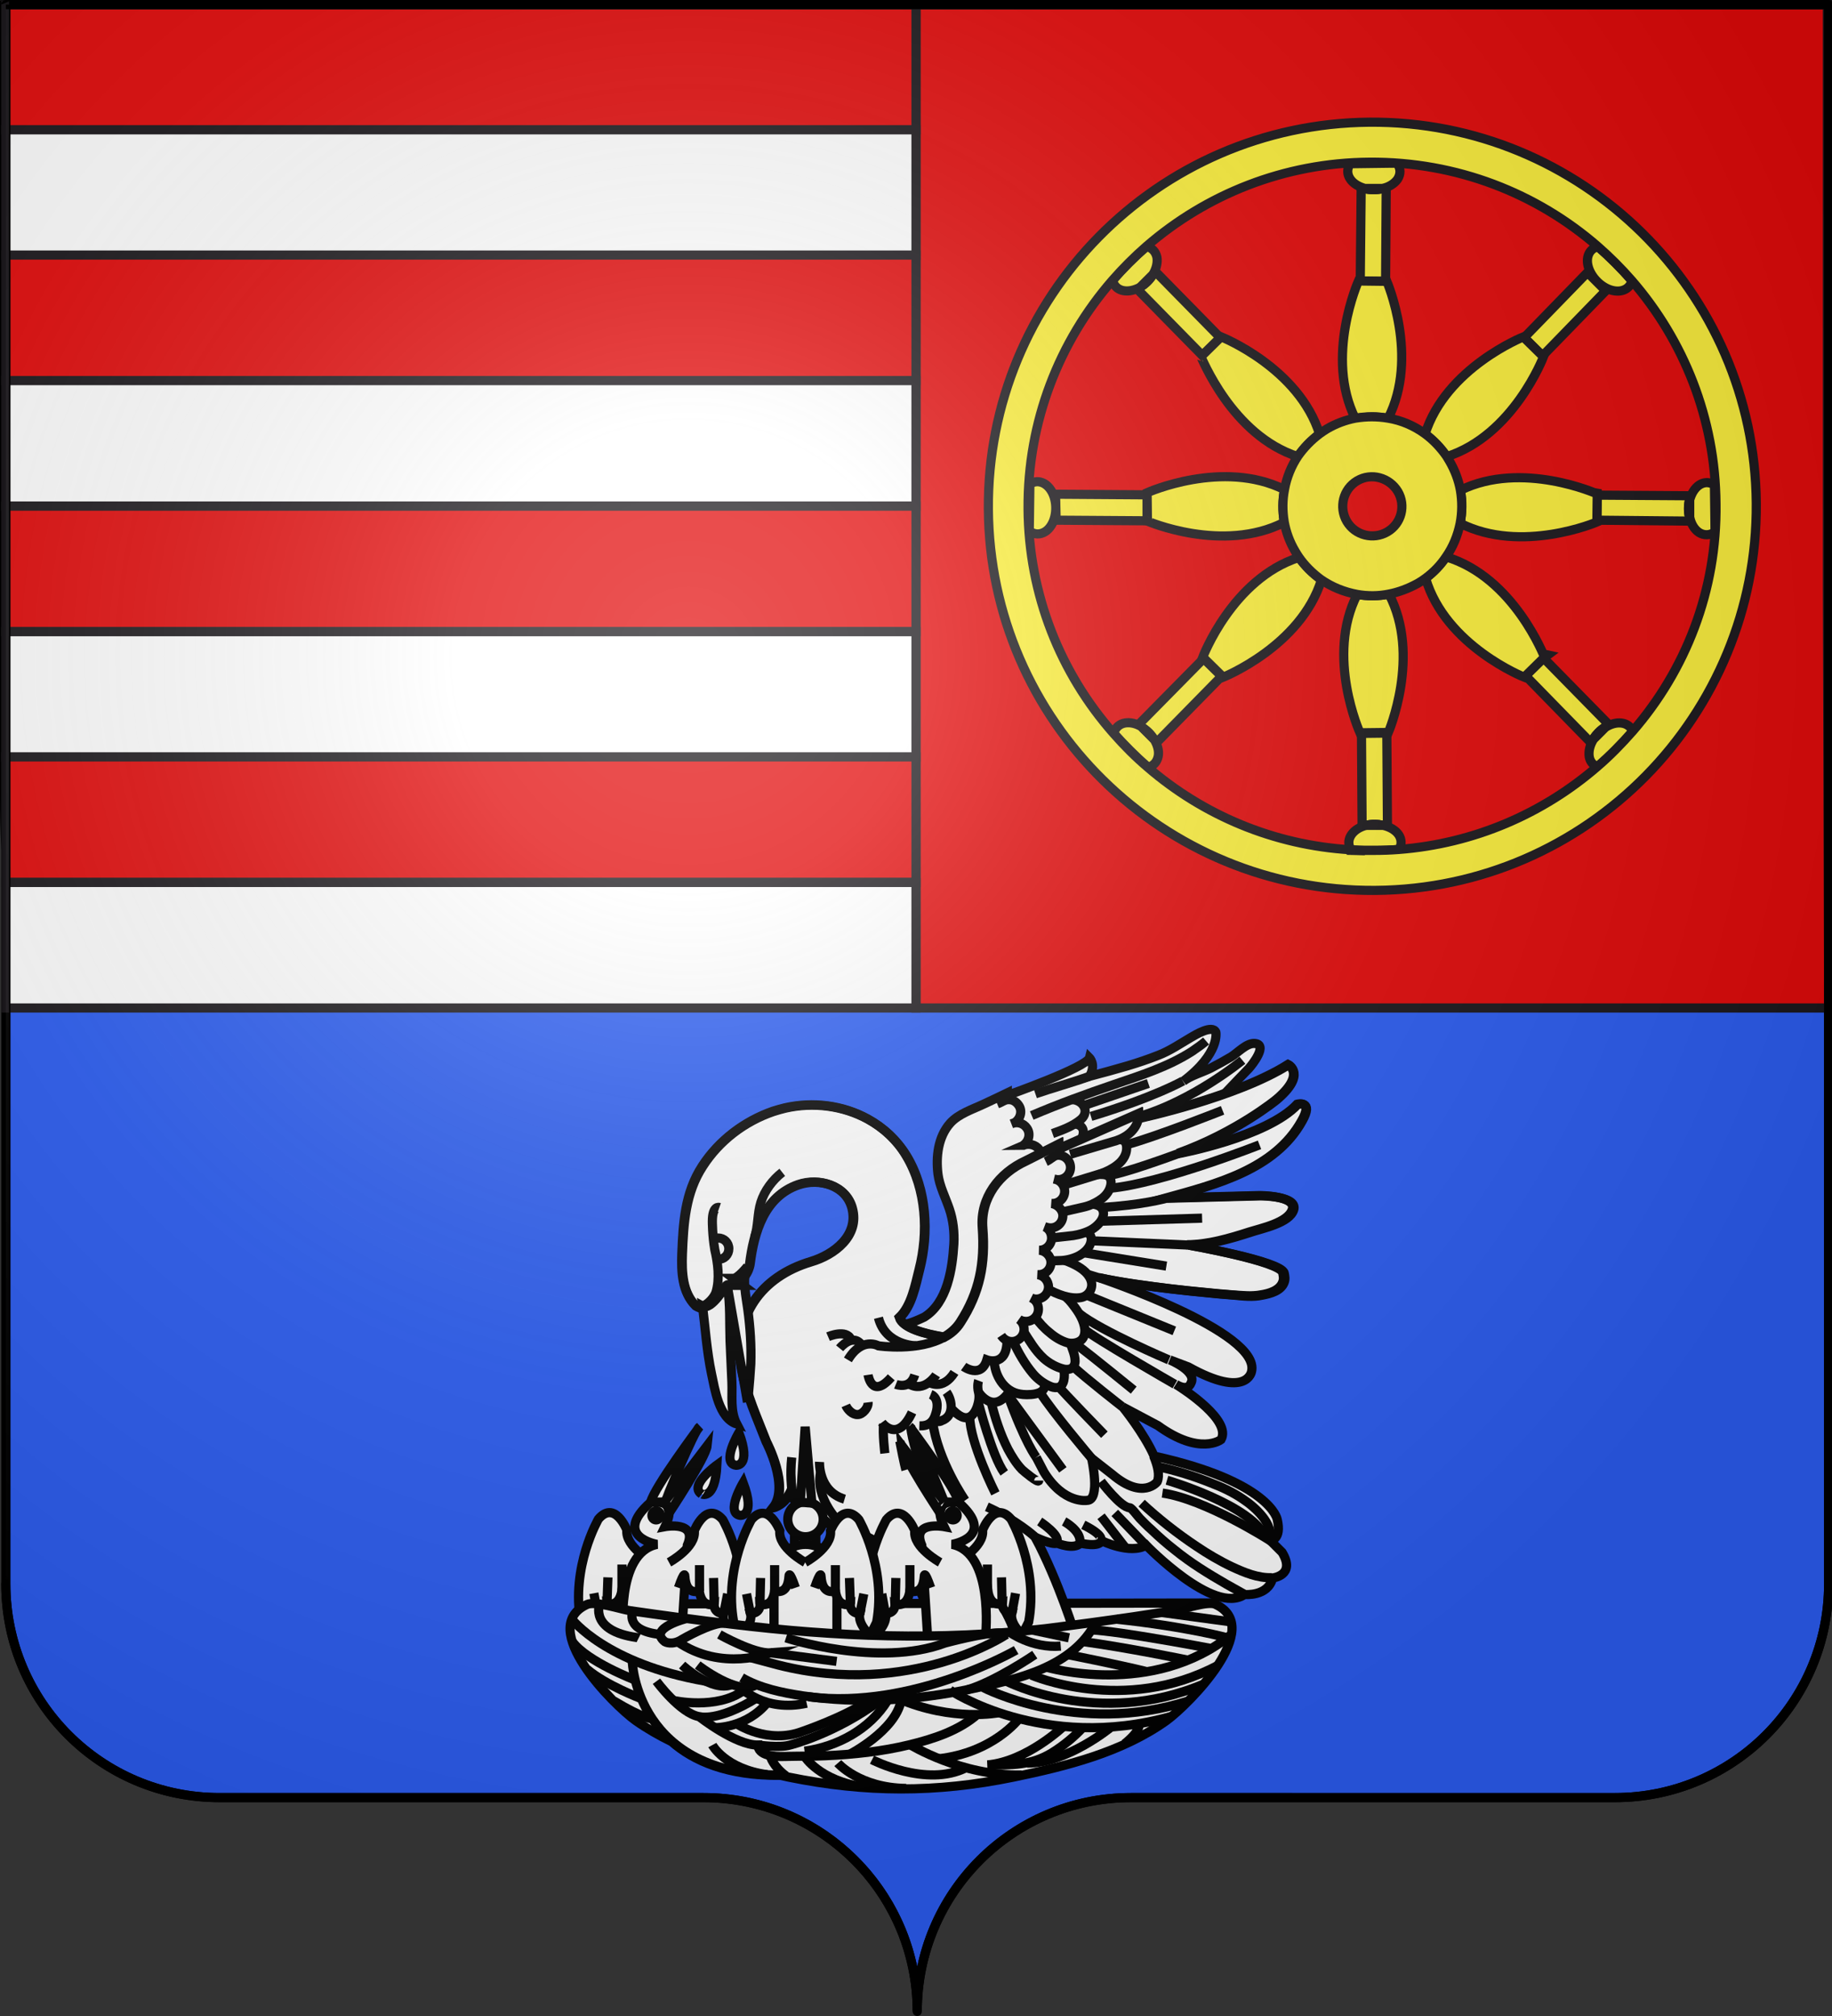 <?xml version="1.0" encoding="utf-8"?>
<!-- Generator: Adobe Illustrator 22.0.1, SVG Export Plug-In . SVG Version: 6.00 Build 0)  -->
<svg version="1.1"
	 id="Calque_1" xmlns:inkscape="http://www.inkscape.org/namespaces/inkscape" xmlns:sodipodi="http://sodipodi.sourceforge.net/DTD/sodipodi-0.dtd"
	 xmlns="http://www.w3.org/2000/svg" xmlns:xlink="http://www.w3.org/1999/xlink" x="0px" y="0px" viewBox="0 0 600 660"
	 style="enable-background:new 0 0 600 660;" xml:space="preserve">
<rect x="0" y="0" width="600" height="660" fill="#333333" stroke="none"/>
<style type="text/css">
	.st0{fill:#2B5DF2;stroke:#000000;stroke-width:3;}
	.st1{fill:#E20909;stroke:#1A171B;stroke-width:3;}
	.st2{fill:#FFFFFF;stroke:#000000;stroke-width:3;}
	.st3{fill:none;stroke:#000000;stroke-width:3;stroke-miterlimit:10;}
	.st4{fill:none;stroke:#000000;stroke-width:3;}
	.st5{fill:#FFFFFF;stroke:#1A171B;stroke-width:3;}
	.st6{fill:#FCEF3C;stroke:#1A171B;stroke-width:3;}
	.st7{fill:url(#shield_3_);}
	.st8{fill:none;stroke:#000000;stroke-width:3;stroke-linecap:round;stroke-linejoin:round;}
</style>
<polygon class="st0" points="598.9,1.5 300,1.5 1.9,1.5 1.9,49.8 1.9,98 1.9,147.6 1.9,243.3 598.9,243.3 "/>
<g>
	<path class="st0" d="M598.5,243.3V1.6H1.5v258.5c0,6.2,0.1,12.3,0.4,18.3v15.4V485v33.5c0,38.7,31.3,70,70,70h158.5
		c36.1,0,65.8,27.3,69.6,62.4c0.3,2.5,0.4,5,0.4,7.6c0-38.7,31.3-70,70-70h158.5c38.7,0,70-31.3,70-70V485V293.8v-50.5H598.5z"/>
</g>
<g>
	<path class="st1" d="M300,1.6V55v55v55v27.5V220v41.2V330h298.9l-0.4-137.5V165v-55V55V1.6H300z"/>
</g>
<g>
	<polygon class="st2" points="194.5,525.1 395.2,524.8 355.2,562.7 239.7,564.2 	"/>
	<g>
		<path class="st2" d="M322.3,517.6c0,0,1.1,14.2-1.7,21.4h-15.3c0,0,2.6-14.8-14.2-32.3l23-5.1l9,11.1L322.3,517.6z"/>
		<path class="st2" d="M295.9,433.3c0.3,1,6.4-1.9,6.8-2.1c7.6-4.7,9.2-15.8,9.7-23.9c0.2-3.9-0.2-7.8-1.5-11.6
			c-1.3-3.8-3.2-7.4-3.7-11.3c-0.7-5.7,0-12.2,4-16.7c2.8-3.1,7.3-4.5,11.1-6.3c2.6-1.2,5.1-2.4,7.6-3.6v0.8c0,0,26.1-9.2,26.9-12.3
			c0,0,2.3,2.3,0,6.1c4.2-1.1,8.4-2.3,12.6-3.5c3.3-1,6.6-2.1,9.9-3.4c3.9-1.5,7.2-3.8,10.8-5.9c1.4-0.8,6.9-4.2,8.1-1.7
			c0,0,1.5,6.9-10.7,16.1c2.5-1.9,6.2-2.9,9-4.3c2.3-1.2,4.5-2.4,6.7-3.7c2.1-1.3,5-4.5,7.6-4.4c4.7,0.2-0.7,7-1.8,8.2
			c-4.6,4.7-9,9.5-13.7,14.2l-36,33.7l-35.3,44.5C323.7,442.1,298,439.7,295.9,433.3z"/>
		<path class="st3" d="M352.1,535.7"/>
		<path class="st3" d="M302.3,500.4c0,0,25.3,15.4,30.7,36"/>
		<path class="st3" d="M343.9,485.1c-0.8-0.9-1.5-2-2.3-3.2l-2.5-4.8c0,0,3.6,14.1-2.6,16.4c0,0-4.6,3.1-10.7-4.6
			c0,0-1.5,9.2-10,2.3c0,0-3.1,4.6-10-2.3c0.2,0.2-1.9,1.1-2.1,1.1c-4.6,0.3-6-5.5-7.1-8.7c0,0-5.4,3.1-6.9-5.4c0,0-7.8,5.4-6.6-8.4
			"/>
		<g>
			<path class="st2" d="M426.5,367c3.9-6.9-1.5-5.4-1.5-5.4c-10,10.7-39.1,16.1-39.1,16.1c19.2-6.9,32.2-17.6,32.2-17.6
				c10-8.4,3.9-11.5,3.9-11.5c-16.9,10.7-49.1,17.6-49.1,17.6v-1.5l-26.1,11.5v-1.5l-10.7,5.4c-8.8,4-15,12.1-14.2,22
				c0.9,11.6-0.9,21-7.3,30.9c-1.3,2.1-3.2,3.7-5.3,4.8c-6.7-1.1-13.5-3-14.6-6.4l0,0c4-3.8,5.2-10.6,6.5-15.7
				c3.1-12.1,2.4-26.2-4.2-37.2c-3.2-5.2-7.6-9.3-12.7-12.1c-8.1-4.4-17.9-5.7-27.1-3.6c-1.3,0.3-2.6,0.7-3.9,1.1
				c-9.4,3.2-17.7,9.5-23.1,17.9c-5.7,8.7-6.3,18.6-6.7,28.8c-0.2,5.8,0,12.6,4.5,17c3.9,2.3,7.7,0,7.7,0l3.1-6.9
				c6.1-0.8,6.9-6.8,6.9-6.9c1.3-10.4,4.7-22.1,15.9-25.9c6.7-2.3,15.6,0.1,17.6,7.7c2.4,9-5.9,15.3-13.5,17.5
				c-16.4,4.9-25.8,17.9-22.7,35.2c1.5,8.3,5.1,16,8.1,23.8c0,0,7.7,14.6,2.3,21.5c0,0,3.9-0.8,6.1-6.1c0,0,0.8,10,7.7,8.4
				c0,0,6.1,3.1,6.1,6.1l0.8-4.6c0,0,28.3,18.4,43.7,15.4c0,0,0,0,0.1,0c6.4,6.3,12.8,14.4,15.2,23.8l19.2-0.8c0,0-5.5-18-13.3-32.6
				l0,0c0,0,5.6,2.7,7.2,2c0,0,5.4,2.3,7.7,0c0,0,6.1,1.5,6.9-0.8c0,0,9.2,4.6,14.6,1.5c0,0,22.2,23,32.2,16.1c0,0,7.7,0.8,9.2-5.4
				c0,0,7.7-0.8,3.1-8.4l-3.9-3.9c0,0,3.9,0,2.3-6.9c0,0-2.2-12.3-40.3-20.7c-3.3-7.5-10.3-16.1-10.3-16.1l11.5,6.1
				c13.8,10,20.7,4.6,20.7,4.6c3.5-6.2-11.7-16.2-14.8-18.1c4.1,2.5,4.9-0.3,4.9-0.3c2.3-3.9-6.9-7.7-6.9-7.7l6.1,2.3
				c19.2,10.7,20.7,1.5,20.7,1.5c3.1-13-49.9-30.7-49.9-30.7c4.1,0.9,8.2,1.6,12.4,2.2c7.6,1.1,15.2,2,22.7,2.7
				c2.9,0.3,5.9,0.6,8.9,0.8c3.2,0.3,6.3,0.7,9.5,0c2.6-0.5,6.1-1.4,7.1-4.2c0.4-1.1,0.2-2,0-3c-0.8-3.9-31.4-9.2-31.4-9.2
				c6.9,0,14-2.1,20.5-4.2c3.9-1.3,12.6-3,14-7.3c1.5-4.6-10.7-4.6-10.7-4.6l-30.7,0.8C398.2,387.7,417.6,383,426.5,367z"/>
		</g>
		<path class="st3" d="M339.4,477.1L339.4,477.1L339.4,477.1l2.5,4.8c6.5,10.6,14.1,9.3,14.1,9.3c4.6,0,1.5-13.8,1.5-13.8l6.9,5.4
			c10,8.4,14.6,2.3,14.6,2.3c0.9-2.1,0.2-5.2-1.2-8.5"/>
		<path class="st3" d="M352.1,535.7l-19.2,0.8c-2.4-9.3-8.9-17.5-15.2-23.8c-0.1,0-0.1,0-0.1,0c-15.4,3.1-43.7-15.4-43.7-15.4
			l-0.8,4.6c0-3.1-6.1-6.1-6.1-6.1c-6.9,1.5-7.7-8.4-7.7-8.4c-2.3,5.4-6.1,6.1-6.1,6.1c5.4-6.9-2.3-21.5-2.3-21.5
			c-3-7.8-6.6-15.5-8.1-23.8c-3.1-17.4,6.4-30.3,22.7-35.2c7.6-2.3,15.8-8.5,13.5-17.5c-2-7.6-10.9-10-17.6-7.7
			c-11.2,3.9-14.6,15.5-15.9,25.9c0,0-0.8,6.2-6.9,6.9l-3.1,6.9c0,0-3.9,2.3-7.7,0c-4.5-4.5-4.7-11.2-4.5-17
			c0.4-10.2,1-20.1,6.7-28.8c5.4-8.3,13.7-14.6,23.1-17.9c1.3-0.4,2.6-0.8,3.9-1.1c9.2-2.1,19-0.9,27.1,3.6
			c5.1,2.8,9.6,6.8,12.7,12.1c6.6,11,7.3,25.1,4.2,37.2c-1.3,5.1-2.5,11.9-6.5,15.7l0,0c1.1,3.4,8,5.3,14.6,6.4
			c2.1-1.2,3.9-2.7,5.3-4.8c6.4-9.9,8.1-19.3,7.3-30.9c-0.8-9.9,5.5-18,14.2-22l10.7-5.4v1.5l26.1-11.5v1.5c0,0,32.2-6.9,49.1-17.6
			c0,0,6.1,3.1-3.9,11.5c0,0-13,10.7-32.2,17.6c0,0,29.1-5.4,39.1-16.1c0,0,5.4-1.5,1.5,5.4c-8.9,16-28.3,20.8-44.5,25.3l30.7-0.8
			c0,0,12.3,0,10.7,4.6c-1.4,4.3-10.2,6.1-14,7.3c-6.5,2.1-13.6,4.2-20.5,4.2c0,0,30.7,5.4,31.4,9.2c0.2,1.1,0.4,1.9,0,3
			c-1,2.8-4.5,3.8-7.1,4.2c-3.2,0.6-6.3,0.2-9.5,0c-2.9-0.2-5.9-0.5-8.9-0.8c-7.6-0.7-15.2-1.6-22.7-2.7c-4.1-0.6-8.3-1.3-12.4-2.2
			l-3.6-1.1"/>
		<path class="st3" d="M377.8,476.6"/>
		<path class="st3" d="M256.2,383.8c-3.2,2.5-5.8,6-7,9.8c-1.2,3.8-0.8,7.8-2.1,11.6"/>
		<path class="st3" d="M235.6,395.3c0,0-2.3-0.8-2.3,4.6c0,0,0,4.6,0.8,9.2c1,4.3,1.7,9.6,0.4,13.9c-0.6,2-4,5.8-6.5,4.5"/>
		<path class="st3" d="M233.6,405.7c0.5-0.2,1-0.4,1.6-0.4c1.9,0,3.5,1.5,3.5,3.5s-1.5,3.5-3.5,3.5c-0.2,0-0.4,0-0.6,0"/>
		<path class="st2" d="M230.1,427.6c0.9,7.4,1.4,14.8,2.9,22c1.1,5,2.4,14.7,8.3,16.6c-2.2-4.2-1.4-9.1-1.6-13.7
			c-0.2-4.5-0.4-9-0.6-13.5c-0.2-5.7,0.1-11.9-0.8-17.5l6.5,37.5c-0.2-1,0.3-2.5,0.4-3.4c0.3-3,0.5-6.1,0.7-9.1c0.2-6-0.2-12-1-17.9
			c-0.5-4-2-10.1-0.1-14c0,0-3.1,3.9-4.6,3.9l3.1,2.3h-5.4C237.9,420.6,233,429.2,230.1,427.6z"/>
		<path class="st3" d="M300.1,440.6c0,0-10.1,0-12.4-9.2"/>
		<path class="st3" d="M346.7,376.2c0,0-1,2.6-4.2,4.1"/>
		<path class="st3" d="M344.4,379.1c0.6-0.4,1.3-0.9,2.2-0.9c2.2,0,4,1.8,4,4c0,2.2-1.8,4-4,4c-0.3,0-0.7,0-1-0.1l-0.3-0.1
			c1.9,0.3,3.4,2,3.4,4c0,2.2-1.8,4-4,4c-0.1,0-0.2,0-0.3,0c1.9,0.3,3.7,2,3.7,4c0,2.2-1.8,4-4,4c-0.7,0-1.4-0.2-2-0.4
			c1.4,0.6,2.3,2,2.3,3.7c0,2.2-1.8,4-4,4c0,0-0.1,0-0.1,0l0,0c2.1,0.1,3.9,1.9,3.9,4c0,2.2-1.8,4-4,4c-0.1,0-0.2,0-0.4,0
			c2,0.2,3.6,2,3.6,4c0,2.2-1.8,4-4,4c-0.6,0-1.1-0.1-1.6-0.4c1.4,0.6,2.3,2,2.3,3.7c0,2.2-1.8,4-4,4c-0.9,0-1.7-0.2-2.4-0.7
			c1,0.7,1.7,1.9,1.7,3.3c0,2.2-1.8,4-4,4c-1.5,0-2.7-0.8-3.5-2"/>
		<path class="st3" d="M372.8,366.2c0,0-0.4,5.6-8.8,7.7l-13.5,4"/>
		<path class="st3" d="M366.6,373.1c1.2-0.1,2,0.6,2.3,1.7c0.5,2.7-1,5.1-3,6.6c-1.5,1.2-3.5,2.2-5.3,2.8l-12.4,3.8"/>
		<path class="st3" d="M357.7,394.2c1.3,0.1,3,0.6,3.5,2c1,2.6-1.9,5.4-4,6.5c-1.7,0.9-3.8,1.5-5.7,1.8l-7.2,0.8"/>
		<path class="st3" d="M355.6,403.4c1.1,0.2,1.8,1.1,1.8,2.3c-0.1,2.7-2.3,4.6-4.6,5.7c-1.8,0.8-3.9,1.3-5.9,1.3l-2.9,0.1"/>
		<path class="st3" d="M347.8,396.8l7-1.6c1.9-0.4,3.9-1.3,5.5-2.4c1.4-0.9,2.6-2.2,3.2-3.8c0.4-1.1,0.6-2.4,0-3.4
			c-0.8-1.3-2.7-1.1-4-1.1"/>
		<path class="st3" d="M343.1,422c3.1,1.7,7.3,3.4,10.9,2.8c2.7-0.5,4.3-3.3,3.2-5.9c-1-2.5-3.6-4.1-5.9-5.2c0,0-0.1,0-0.2-0.1
			c-0.9-0.4-1.8-0.8-2.7-1"/>
		<path class="st3" d="M339,431.2c1.4,1.9,2.9,3.6,4.8,5.1c1.6,1.4,3.7,2.7,5.8,3.3c1.3,0.3,2.8,0.2,4-0.5c1.4-0.8,1.8-2.4,1.7-3.9
			c-0.3-2.9-2-5.6-3.8-7.9c-0.8-1.1-1.7-2.1-2.7-2.9"/>
		<path class="st3" d="M331.9,439.3c1.7,3.7,3.8,7.3,6.4,10.4c1.6,1.9,3.7,3.4,6,4.3c0.8,0.3,1.8,0.4,2.6,0.1
			c0.9-0.4,1.3-1.3,1.5-2.1c0.3-1.3,0.2-2.6,0-3.9"/>
		<path class="st3" d="M335.1,435.7c2.2,3.4,3.8,6.3,6.7,9c1.8,1.6,4.1,2.9,6.5,3.5c0.9,0.2,1.8,0.2,2.6-0.2
			c0.8-0.5,1.2-1.4,1.2-2.4c0-2-0.9-3.9-1.5-5.7"/>
		<path class="st3" d="M385.8,377.7c0,0-19.4,7.2-23.2,7.1"/>
		<path class="st3" d="M382,392.3c0,0-8.3,2.3-21.5,3"/>
		<line class="st3" x1="388.9" y1="407.6" x2="357.3" y2="406.2"/>
		<path class="st3" d="M382.8,445.2c0,0-22.3-9.5-29.4-15.2"/>
		<path class="st3" d="M384.8,453.2c0,0-27.2-15.6-29.6-18"/>
		<path class="st3" d="M367.5,460.5c0,0-12.3-9.6-16-13.1"/>
		<path class="st3" d="M357.5,477.4c0,0-13.1-15.5-16.9-21.6"/>
		<path class="st3" d="M315.6,447.4c0,0,5.7,4.1,7.6-2.2c0,0,6.4,2.4,6.6-5.9"/>
		<path class="st3" d="M342,453.2c0.8,3.7-5.9,3.6-7.9,3.2c-5.3-0.8-8.5-6.3-8.5-11.3"/>
		<path class="st3" d="M326,488.9c0,0-8.4-16.6-8.4-25.2"/>
		<path class="st3" d="M339.4,477.1c0,0-3.6-4.5-9.4-20.6"/>
		<path class="st3" d="M316.1,491.2c0,0-9-12.9-10.7-26"/>
		<path class="st3" d="M306.1,488.9c0,0-6.6-11.1-7.9-22.1"/>
		<path class="st3" d="M296.7,481.2c0,0-0.6-2-2-9.4"/>
		<path class="st3" d="M289.8,475.8c0,0-0.8-6.7-0.4-9.6"/>
		<path class="st3" d="M284.3,450.1c0,0,1.2,8.1,7.6,0.8"/>
		<path class="st3" d="M320.5,455.8c0,0,5.1,7.9,10.4-0.8"/>
		<path class="st3" d="M293.4,453.2c0,0,4.7,1.9,6.2-3.1"/>
		<path class="st3" d="M306.6,450.1c0,0-3.9,6.1-9,2.9"/>
		<path class="st3" d="M288.8,465.7c0,0,5.1,7,9.9-3.3"/>
		<path class="st3" d="M277,460.1c0.6,1.4,2.2,3.1,3.9,3c1.7,0,3.6-2.4,3.4-4"/>
		<path class="st3" d="M304.2,452.5c0,0,4.5,3,8.4-3.2"/>
		<path class="st3" d="M304.8,456.5c2.5,1,2.4,4.1,1.7,6.2c-0.8,2.9-2.4,4.2-5.4,4.1"/>
		<path class="st3" d="M310,455.8c2,2.8,2.5,7.9-1.6,9.3c0,0-0.8,0.7-3.1,0"/>
		<path class="st3" d="M320.5,452c0,0-0.6,1.6,0,3.9c0.6,2.3-0.7,7-3,8s-4.5-1.4-6-2.8"/>
		<path class="st3" d="M259.3,487.4c0,0-0.6-4.6,0-10.3"/>
		<path class="st3" d="M264.1,488.9c0,3.2,0.9,4.3,2.8,6.9"/>
		<path class="st3" d="M269,481.2c0,0-2.9,6.9,4.9,16.1"/>
		<path class="st3" d="M338.8,503c0,0-5.7-5.3-15.6-9.7"/>
		<path class="st3" d="M340.5,498.1c0,0,7.4,4.9,5.4,6.8"/>
		<path class="st3" d="M348.5,498.1c0,0,5.6,3,5.2,6.8"/>
		<path class="st3" d="M360.5,504.2c0,0,1.3-1.5-5.7-5"/>
		<line class="st3" x1="375.1" y1="505.7" x2="365.1" y2="495.3"/>
		<line class="st3" x1="360.6" y1="496.4" x2="368.6" y2="506.7"/>
		<path class="st3" d="M360.6,485c0,0,6.5,8.6,9.4,8.6c0.6,0,2.7,2.9,3.3,3.5c1.2,1.2,2.4,2.5,3.7,3.6c2.5,2.4,5,4.6,7.7,6.7
			c5.3,4.3,11,7.8,16.9,11.2c1.9,1.1,3.8,2.1,5.7,3.2"/>
		<path class="st3" d="M373.9,492.1c5.5,5.1,11.6,9.9,17.9,14.1c3.7,2.5,7.6,4.8,11.6,6.7c4.1,1.9,8.6,3.8,13.2,3.6"/>
		<path class="st3" d="M382.2,484.6c0,0,28.3,8.3,32.3,18.9"/>
		<path class="st3" d="M379,480.1c6,1.3,11.9,3.1,17.6,5.4c3.7,1.4,7.3,3.1,10.5,5.3c3.8,2.5,10.4,8.3,8.6,13.4c0,0-21-13.4-35-15.4
			"/>
		<path class="st3" d="M356.7,352.4c-5.2,1.9-12.4,3.9-17.6,5.7"/>
		<path class="st3" d="M337.9,365.2c8.9-3.8,18-7.1,27.1-10.2c8.8-3,17.6-5.8,25.4-10.8c1.6-1.1,3.2-2.2,4.6-3.4"/>
		<path class="st3" d="M329.9,358.6c0,0-0.6,1.7-3.3,2.8"/>
		<path class="st3" d="M327,361.2c1.2-0.4,2.2-1.3,3.5-1.2c1.3,0,2.4,0.8,3.1,1.8c1.3,1.8,0.7,4.3-1.1,5.6c-0.3,0.2-0.6,0.3-0.9,0.4
			l-0.3,0.1c1.8-0.8,3.9-0.2,5,1.4c1.3,1.8,0.7,4.3-1.1,5.6c-0.1,0-0.1,0.1-0.2,0.1c1.8-0.8,4.2-0.3,5.3,1.3
			c0.3,0.4,0.4,0.8,0.6,1.3"/>
		<path class="st3" d="M351.1,360c3.6,0.1,5.9,3.9,2.9,6.5c-2.6,2.2-6.2,3.5-9.3,4.6"/>
		<path class="st3" d="M351.9,367.9c0,0,4.5,0.3,2.3,5"/>
		<line class="st3" x1="376.1" y1="354.7" x2="354.8" y2="362"/>
		<path class="st3" d="M387.4,353.9c0,0-9,5.2-30.1,11.6"/>
		<path class="st3" d="M406.9,347.1c0,0-16.1,13.3-34.1,18.5"/>
		<path class="st3" d="M400.4,363.5c0,0-21.6,8.6-31.6,11.3"/>
		<path class="st3" d="M412.5,374.8c0,0-32.2,12.7-48.9,14.2"/>
		<line class="st3" x1="393.7" y1="398.8" x2="360.5" y2="399.8"/>
		<line class="st3" x1="382" y1="414.5" x2="354.8" y2="410.1"/>
		<line class="st3" x1="384.6" y1="435.7" x2="355.9" y2="424"/>
		<path class="st3" d="M371.3,455.1c0,0-12.5-10.2-19.3-15.4"/>
		<path class="st3" d="M361.7,469.7c0,0-14.2-14.6-14.8-15.6"/>
		<line class="st3" x1="348.1" y1="481.2" x2="330" y2="456.5"/>
		<path class="st3" d="M324.6,459c1.3,5.2,3,10.5,5.5,15.4c1.3,2.4,2.7,4.7,4.6,6.7c0.4,0.4,5.5,4.7,5.5,3.6"/>
		<path class="st3" d="M320.4,459.1c0,0,4.5,17.6,8.5,23.1"/>
		<path class="st3" d="M271.2,437.6c0,0,6-2.6,7.5,0.9"/>
		<path class="st3" d="M275,441.4c0,0,4.4-5.4,7.4-0.8"/>
		<path class="st3" d="M309.5,437.6c-8.6,5-21.8,3-21.8,3s-5.4-3.1-10,4.6"/>
	</g>
	<g>
		<g>
			<path class="st2" d="M213.6,511.3c0,0-8.9-4.9-8.3-10.4c0,0-3.9-9.9-9.3-3.6c0,0-9.1,15.6-5.8,33.7l2.1,4.2c0,0,4.3-3.7,3.4-7.1
				c0,0,3.3,0,3.1-3.2c0,0,4,1.7,4.9-4.4c0,0,4.3,1.9,4.7-4.7c0,0,0-2.3,2.1,3.8"/>
			<line class="st4" x1="203.7" y1="512.2" x2="203.7" y2="520.6"/>
			<line class="st4" x1="199.1" y1="516.4" x2="198.8" y2="524.9"/>
			<line class="st4" x1="195.7" y1="528.1" x2="194.5" y2="521.6"/>
		</g>
		<path class="st2" d="M204.2,535.4c0,0-2.8-27,11-29.8c0,0-14.9-2.5-2.1-13.8c0,0,9.5-1.8,4.7,8c0,0,10.8-2,7.3,6.1l-1.9,29.9
			L204.2,535.4z"/>
		<path class="st2" d="M229.1,467.1c0,0-14.9,19.9-16,24.7l4.7-0.1C217.8,491.6,227.4,468.2,229.1,467.1z"/>
		<path class="st2" d="M219.1,495.4c0,0,12.1-18.2,12.5-22.1l-13.9,18.3C217.8,491.6,219.3,494.2,219.1,495.4z"/>
		<path class="st2" d="M216.3,496.1c0,0.8-0.7,1.5-1.4,1.5c-0.8,0-1.4-0.7-1.4-1.5s0.7-1.5,1.4-1.5
			C215.6,494.6,216.3,495.2,216.3,496.1z"/>
		<g>
			<path class="st2" d="M219.1,511.5c0,0,9-4.9,8.3-10.4c0,0,3.9-9.9,9.3-3.6c0,0,9.1,15.5,5.8,33.6l-2.1,4.3c0,0-4.3-3.7-3.4-7.1
				c0,0-3.3,0-3.1-3.2c0,0-4,1.7-4.9-4.3c0,0-4.3,1.9-4.7-4.8c0,0,0-2.3-2.1,3.8"/>
			<line class="st4" x1="229.1" y1="512.4" x2="229.1" y2="520.8"/>
			<line class="st4" x1="233.7" y1="516.6" x2="233.9" y2="525.1"/>
			<line class="st4" x1="237" y1="528.4" x2="238.3" y2="521.8"/>
		</g>
	</g>
	<g>
		<g>
			<path class="st2" d="M313.5,511.3c0,0,9-4.9,8.3-10.4c0,0,3.9-9.9,9.3-3.6c0,0,9.1,15.6,5.8,33.7l-2.1,4.2c0,0-4.2-3.7-3.4-7.1
				c0,0-3.3,0-3.1-3.2c0,0-4,1.7-4.8-4.4c0,0-4.3,1.9-4.7-4.7c0,0,0-2.3-2.1,3.8"/>
			<line class="st4" x1="323.4" y1="512.2" x2="323.4" y2="520.6"/>
			<line class="st4" x1="328" y1="516.4" x2="328.2" y2="524.9"/>
			<line class="st4" x1="331.4" y1="528.1" x2="332.6" y2="521.6"/>
		</g>
		<path class="st2" d="M322.8,535.4c0,0,2.8-27-11-29.8c0,0,14.9-2.5,2.1-13.8c0,0-9.5-1.8-4.7,8c0,0-10.8-2-7.3,6.1l1.9,29.9
			L322.8,535.4z"/>
		<path class="st2" d="M298,467.1c0,0,14.9,19.9,16,24.7l-4.7-0.1C309.3,491.6,299.7,468.2,298,467.1z"/>
		<path class="st2" d="M307.9,495.4c0,0-12.1-18.2-12.5-22.1l13.9,18.3C309.3,491.6,307.7,494.2,307.9,495.4z"/>
		<path class="st2" d="M310.7,496.1c0,0.8,0.6,1.5,1.4,1.5c0.8,0,1.4-0.7,1.4-1.5s-0.7-1.5-1.4-1.5
			C311.4,494.6,310.7,495.2,310.7,496.1z"/>
		<g>
			<path class="st2" d="M307.9,511.5c0,0-9-4.9-8.3-10.4c0,0-3.9-9.9-9.3-3.6c0,0-9.1,15.5-5.8,33.6l2.1,4.3c0,0,4.2-3.7,3.4-7.1
				c0,0,3.3,0,3.1-3.2c0,0,4,1.7,4.9-4.3c0,0,4.3,1.9,4.7-4.8c0,0,0-2.3,2.1,3.8"/>
			<line class="st4" x1="298" y1="512.4" x2="298" y2="520.8"/>
			<line class="st4" x1="293.4" y1="516.6" x2="293.2" y2="525.1"/>
			<line class="st4" x1="290" y1="528.4" x2="288.8" y2="521.8"/>
		</g>
	</g>
	<g>
		<rect x="260.2" y="501.8" class="st2" width="7" height="6"/>
		<path class="st2" d="M268.4,478.6c0,0-0.5,9.6,8.2,12.2"/>
		<g>
			<g>
				<path class="st2" d="M263.8,505.6c-5.7,0-10.3,4.6-10.3,10.2v20h20.6v-20C274.1,510.2,269.5,505.6,263.8,505.6z"/>
			</g>
			<path class="st2" d="M269.6,497.4c0,3.2-2.6,5.7-5.8,5.7s-5.8-2.6-5.8-5.7c0-3.2,2.6-5.7,5.8-5.7
				C267,491.6,269.6,494.2,269.6,497.4z"/>
			<polygon class="st2" points="262.1,491.8 263.7,467.1 265.9,492.1 			"/>
		</g>
		<g>
			<path class="st2" d="M263.7,511.5c0,0,9-4.9,8.3-10.4c0,0,3.9-9.9,9.3-3.6c0,0,9.1,15.5,5.8,33.6l-2.1,4.3c0,0-4.2-3.7-3.4-7.1
				c0,0-3.3,0-3.1-3.2c0,0-4,1.7-4.9-4.3c0,0-4.3,1.9-4.7-4.8c0,0,0-2.3-2.1,3.8"/>
			<line class="st4" x1="273.6" y1="512.4" x2="273.6" y2="520.8"/>
			<line class="st4" x1="278.2" y1="516.6" x2="278.5" y2="525.1"/>
			<line class="st4" x1="281.6" y1="528.4" x2="282.9" y2="521.8"/>
		</g>
		<g>
			<path class="st2" d="M263.7,511.5c0,0-9-4.9-8.3-10.4c0,0-3.9-9.9-9.3-3.6c0,0-9.1,15.5-5.8,33.6l2.1,4.3c0,0,4.3-3.7,3.4-7.1
				c0,0,3.3,0,3.1-3.2c0,0,4,1.7,4.8-4.3c0,0,4.3,1.9,4.7-4.8c0,0,0-2.3,2.1,3.8"/>
			<line class="st4" x1="253.7" y1="512.4" x2="253.7" y2="520.8"/>
			<line class="st4" x1="249.1" y1="516.6" x2="248.9" y2="525.1"/>
			<line class="st4" x1="245.8" y1="528.4" x2="244.5" y2="521.8"/>
		</g>
	</g>
	<g>
		<g>
			<path class="st2" d="M398,525.2c-2.4-1.1-10.3,1.6-12.9,2c-4.6,0.7-9.2,1.4-13.9,2.1c-9.6,1.4-19.2,2.7-28.8,3.9
				c-34.7,4-68.4,2.7-103-1.5c-11-1.3-22-2.8-33.1-4.4c-2.8-0.4-11.4-3.3-14.1-2c-16.5,7.6,8.7,32.8,16,38c3.7,2.6,7.7,4.9,11.8,6.9
				c7.2,6.3,18.3,11.2,35.6,11l0,0c0.9,0.2,1.8,0.4,2.7,0.6c25.1,5.1,48.3,5.2,73.6,0c17.4-3.6,35.5-8.1,50.1-18.5
				C389.3,558,414.5,532.7,398,525.2z"/>
		</g>
		<path class="st3" d="M207.1,544.2c0,0,1.3,37.2,48.6,36.9"/>
		<path class="st3" d="M187.3,530.1c0,0,11.1,14.6,43.8,20.3"/>
		<path class="st3" d="M208,550c0,0-15.7-6-20.5-12.5"/>
		<path class="st3" d="M210,556.1c0,0-11.6-4.4-17.7-9.6"/>
		<path class="st3" d="M213.5,562.7c0,0-2.7,0-12.4-5.8"/>
		<path class="st3" d="M223.4,545.1c0,0,9.6,9,16.3,6.4"/>
		<path class="st3" d="M228.5,545.1c0,0,13.4,10.4,19.2,6.4"/>
		<path class="st3" d="M242.9,549.2c6,3.5,13.4,5,20.1,6c18.3,2.7,37.2,1.5,55.2-2.3c15-3.1,33.1-7,40.8-21.9"/>
		<path class="st3" d="M338.9,541.7c0,0-13.2,9-22.4,11.6"/>
		<path class="st3" d="M332.8,540.2c0,0-33.9,19.6-67.9,15.3"/>
		<path class="st3" d="M342.7,545.8c0,0,34.8,10.3,60.6-10.7"/>
		<path class="st3" d="M311.1,553.3c0,0,30.4,20.5,72.6,8.6"/>
		<path class="st3" d="M337.8,548.4c0,0,30.3,13.2,61.1-3.2"/>
		<path class="st3" d="M329.6,550.4c0,0,30.1,15.6,64.7,0.9"/>
		<path class="st3" d="M322.1,552.5c0,0,30.7,16,67,4.4"/>
		<line class="st3" x1="403.3" y1="531" x2="380.5" y2="527.9"/>
		<path class="st3" d="M402,536.2c0,0-12.9-3.6-36.3-6.1"/>
		<path class="st3" d="M396.7,539.7c0,0-29.9-5.7-39.3-6.1"/>
		<path class="st3" d="M389.1,543.5c0,0-20.3-4.2-34.7-6.1"/>
		<path class="st3" d="M375.7,547.3c0,0-6.4-1.7-26-5.6"/>
		<path class="st3" d="M333.7,562.7c0,0-8.3,11.1-26.4,13.1"/>
		<path class="st3" d="M327.2,560.7c0,0-15.1,3.1-33-4.6"/>
		<path class="st3" d="M373,564.3c0,0,1,2-4.7,6.6"/>
		<path class="st3" d="M336.4,577.2c13.3,0,27.5-11.8,27.5-11.8"/>
		<path class="st3" d="M348.3,565.2c0,0-12.1,11.5-24.9,12.6c7.9,0,14.2,0.3,21.2-4c3.7-2.3,7.1-5.1,10-8.2"/>
		<path class="st3" d="M196.4,525.1c0,0-3.5,8.8,12.2,11c0.2,0,0.4,0,0.6,0.1"/>
		<path class="st3" d="M207.3,527.4c0,0-3,6.4,8.9,7.7"/>
		<path class="st3" d="M225.1,529.8c0,0-13.2,3.2-7.3,7.7c0,0,2.4,1.3,5.6-0.8c0,0,9.9-5.8,14.2-5.3"/>
		<path class="st3" d="M257.4,536.2c0,0,30.2,9.9,52.1,1.7c0,0,13.3-3.6,18.2-3.3"/>
		<path class="st3" d="M241.2,564.3c0,0,10.2,6.9,21.7,2.5c0,0,13.5-4.6,21.7-10.1"/>
		<path class="st3" d="M263.5,573.3c10.8-1.5,21.4-7.2,27.2-16.6"/>
		<path class="st3" d="M215,550.4c0,0,7.7,10.5,14,11.6c0,0,11.9,9.4,19.3,9.3c0,0,0.1,0.9,0.1,1c1.3,3,6.8,2.8,9.9,2.7
			c4-0.1,7.9,0,11.9-0.2c9.3-0.4,18.7-1.4,27.7-3.6c7.8-1.9,16.2-4.6,22.4-10.1"/>
		<path class="st3" d="M252.3,575c0,0,0.9,3.3,5.1,6.4"/>
		<path class="st3" d="M233.3,571.3c0,0,4.2,7.8,18,9.7"/>
		<path class="st3" d="M263.5,575c0,0,4.8,8,19.6,10.1"/>
		<path class="st3" d="M274.4,577.2c0,0,7,8.1,22.4,8.3"/>
		<path class="st3" d="M285.6,576.1c0,0,17.8,9.2,30.8,2.6"/>
		<path class="st3" d="M298.1,571.2c0,0,16.7,10.3,36.5,9.9"/>
		<path class="st3" d="M242.3,552.3c0,0,8,8.4,21.9,5.3"/>
		<path class="st3" d="M229.1,562c0,0,5.9,1.8,18.7-6.1"/>
		<path class="st3" d="M234.2,565.6c0,0,10.3,0.2,17.2-8.3"/>
		<path class="st3" d="M220.6,556.7c0,0,14.1,3.2,23-3.3"/>
		<path class="st3" d="M235.6,535.1c0,0,11.4,6.4,16.7,6c0,0-15.9,6.4-30.5-3.7"/>
		<line class="st3" x1="252.3" y1="541.1" x2="274" y2="543.9"/>
		<path class="st3" d="M329.6,535.1c0,0-31.4,21-74.7,10l-9-2.4"/>
		<path class="st3" d="M330.6,534.3c0,0,7.3,5.4,16.8,4.6"/>
		<line class="st3" x1="350.1" y1="536.2" x2="337.8" y2="533.6"/>
		<path class="st3" d="M248.4,571.3c0,0,6.9,1,10.3,0c0,0,14.7-3.6,29.5-14.6"/>
		<path class="st3" d="M278.3,574.3c0,0,14.9-7.7,16.8-17.5"/>
	</g>
	<path class="st2" d="M242,469c0,0-5.9,9.9-1,10.7C241,479.7,246.2,480.3,242,469z"/>
	<path class="st2" d="M243.4,485.4c0,0-5.9,9.9-1,10.7C242.4,496.1,247.6,496.7,243.4,485.4z"/>
	<path class="st2" d="M234.8,479.6c0,0-9.3,6.7-5.1,9.5C229.6,489,234.2,491.6,234.8,479.6z"/>
</g>
<g>
	<rect x="1.9" y="1.6" class="st1" width="298.1" height="40.9"/>
	<rect x="1.9" y="42.5" class="st5" width="298.1" height="41.1"/>
	<rect x="1.9" y="83.5" class="st1" width="298.1" height="41.1"/>
	<rect x="1.9" y="124.6" class="st5" width="298.1" height="41.1"/>
	<rect x="1.9" y="165.7" class="st1" width="298.1" height="41.1"/>
	<rect x="1.9" y="206.8" class="st5" width="298.1" height="41.1"/>
	<rect x="1.9" y="247.8" class="st1" width="298.1" height="41.1"/>
	<rect x="1.9" y="288.9" class="st5" width="298.1" height="41.1"/>
</g>
<g id="layer1_23_">
	<polygon class="st6" points="525.9,95.2 519.9,89.2 499.2,110.5 505.2,116.5 	"/>
	<path class="st6" d="M520,84.2c-0.7,3.5,2,8,6,10.1c3.9,2,7.6,0.9,8.5-2.4c-3.5-4-7.2-7.7-11.1-11.1
		C521.6,81.1,520.4,82.4,520,84.2z"/>
	<path class="st6" d="M373.6,93.9l-1,0.9l21.2,21.6l5.9-5.8L378.5,89l-1,1C376.6,91.5,375.2,92.9,373.6,93.9z"/>
	<path class="st6" d="M372.9,94.3c0.2-0.1,0.5-0.3,0.7-0.4l3.9-3.9c1.2-1.9,1.7-4,1.4-5.8c-0.4-1.8-1.6-3.1-3.4-3.5
		c-4,3.5-7.7,7.2-11.1,11.1C365.2,95.2,368.9,96.2,372.9,94.3z"/>
	<path class="st6" d="M377.5,90l-3.9,3.9C375.2,92.9,376.6,91.5,377.5,90z"/>
	<path class="st6" d="M454,61.8l-1.4,0c-1.8,0.4-3.7,0.4-5.5,0l-1.3,0L445.5,92l8.3,0.1L454,61.8z"/>
	<path class="st6" d="M457.7,58.7c1.1-1.7,1.1-3.6-0.2-5.3l-15.3,0.2c-2,3-0.1,6.5,4.2,7.9c0.3,0.1,0.5,0.2,0.8,0.2l5.5,0
		C454.8,61.3,456.6,60.2,457.7,58.7z"/>
	<path class="st6" d="M452.6,61.8l-5.5,0C448.9,62.2,450.9,62.2,452.6,61.8z"/>
	<path class="st6" d="M520.8,242.9l1-1c1-1.5,2.3-2.9,3.9-3.9l1-1l-21.2-21.6l-5.9,5.8L520.8,242.9z"/>
	<path class="st6" d="M526.5,237.7c-0.2,0.1-0.5,0.3-0.7,0.4l-3.9,3.9c-1.2,1.9-1.7,4-1.4,5.8c0.3,1.6,1.3,2.7,2.7,3.3
		c4.1-3.6,8-7.4,11.6-11.6C533.6,236.6,530.1,235.8,526.5,237.7z"/>
	<path class="st6" d="M521.8,242l3.9-3.9C524.1,239.1,522.8,240.4,521.8,242z"/>
	<path class="st6" d="M373,237.1l1,1c1.6,1,3,2.4,3.9,3.9l1,1l21.2-21.6l-5.9-5.8L373,237.1z"/>
	<path class="st6" d="M379.3,247.7c0.4-1.8-0.2-3.9-1.4-5.8l-3.9-3.9c-0.2-0.1-0.5-0.3-0.7-0.4c-3.9-2-7.7-0.9-8.5,2.5
		c3.5,3.9,7.2,7.6,11.2,11.1C377.7,250.8,378.9,249.5,379.3,247.7z"/>
	<path class="st6" d="M374,238.1l3.9,3.9C377,240.4,375.6,239.1,374,238.1z"/>
	<path class="st6" d="M553.3,170.6l0-1.4c-0.4-1.7-0.4-3.7,0-5.5l0-1.4l-30.2-0.2l-0.1,8.2L553.3,170.6z"/>
	<path class="st6" d="M556.4,174.3c1.7,1.1,3.7,1,5.3-0.2l-0.2-15.3c-3-2-6.5-0.1-7.9,4.2c-0.1,0.3-0.2,0.5-0.2,0.8l0,5.5
		C553.8,171.4,554.9,173.3,556.4,174.3z"/>
	<path class="st6" d="M553.3,169.3l0-5.5C552.9,165.6,552.9,167.5,553.3,169.3z"/>
	<polygon class="st6" points="345.7,161.8 345.9,170.3 375.7,170.5 375.7,162 	"/>
	<path class="st6" d="M337.3,158.5l-0.2,15.3c1.7,1.3,3.6,1.3,5.3,0.2c3-2,4.2-7.1,2.8-11.4C343.8,158.4,340.2,156.5,337.3,158.5z"
		/>
	<path class="st6" d="M446.1,270.2l1.4,0c1.8-0.5,3.8-0.4,5.5,0l1.4,0l-0.2-30.2l-8.3,0.1L446.1,270.2z"/>
	<path class="st6" d="M458.1,273.3c-1-1.5-2.9-2.6-5.1-3.1l-5.5,0c-0.3,0.1-0.5,0.1-0.8,0.2c-4.2,1.4-6.1,4.9-4.2,7.8
		c1.5,0.1,3.1,0.2,4.6,0.2l0.9,0c0.8,0,1.6,0,2.3,0c2.6,0,5.3-0.1,7.9-0.3C459.1,276.6,459.1,274.8,458.1,273.3z"/>
	<path class="st6" d="M447.5,270.2l5.5,0C451.3,269.8,449.3,269.7,447.5,270.2z"/>
	<g>
		<path class="st6" d="M473.8,149.5c21.9-7,31.7-32.7,31.7-32.7l-0.2-0.2l-6.1-6l-0.3-0.3c0,0-25.4,10.1-32.2,31.9
			C469.4,144.1,471.8,146.5,473.8,149.5z"/>
		<path class="st6" d="M425.1,149.5c1.9-2.8,4.2-5.3,7.1-7.3c-6.8-21.8-32.2-31.9-32.2-31.9l-0.4,0.3l-5.9,5.8l-0.4,0.4
			C393.5,116.7,403.3,142.5,425.1,149.5z"/>
		<path class="st6" d="M454.6,137c10.3-20.1-0.4-44.9-0.4-44.9l-0.5,0l-8.3-0.1l-0.5,0c0,0-11.1,24.8-1,45.1
			C447.5,136.3,451.1,136.3,454.6,137z"/>
		<path class="st6" d="M473.6,182.3c-1.8,2.6-4,5-6.7,7c6.5,22.2,32.3,32.4,32.3,32.4l0.4-0.4l5.9-5.8l0.4-0.3
			C505.8,215.2,495.9,189,473.6,182.3z"/>
		<path class="st6" d="M425.4,182.5c-21.8,7-31.5,32.7-31.5,32.7l0.4,0.3l5.9,5.8l0.4,0.4c0,0,25.4-10.1,32.2-31.9
			C429.9,187.8,427.5,185.4,425.4,182.5z"/>
		<path class="st6" d="M478.3,160.5c0.7,3.6,0.6,7.3-0.1,10.8c20.1,10.2,44.8-0.4,44.8-0.4l0-0.5l0.1-8.2l0-0.5
			C523.1,161.7,498.5,150.6,478.3,160.5z"/>
		<path class="st6" d="M420.6,171c-0.6-3.6-0.6-7.2,0.1-10.7c-20.3-10.1-45,1-45,1l0,0.7l0.1,8.5l0,0.1
			C375.7,170.6,400.5,181.3,420.6,171z"/>
		<path class="st6" d="M444.5,194.6c-10.4,20.3,0.9,45.3,0.9,45.3l0.5,0l8.3-0.1l0.5,0c0,0,10.8-25.2,0.2-45.3
			C451.4,195.2,447.9,195.2,444.5,194.6z"/>
	</g>
	<g>
		<path class="st6" d="M478.3,160.5c-0.6-3.3-1.8-6.5-3.6-9.6c-0.3-0.5-0.6-1-0.9-1.5c-2-2.9-4.4-5.4-7.1-7.4
			c-3.6-2.6-7.7-4.4-12.1-5.1c-3.5-0.6-7.1-0.6-10.7,0c-3.2,0.6-6.4,1.8-9.3,3.5c-0.8,0.5-1.6,1-2.4,1.6c-2.8,2.1-5.2,4.6-7.1,7.3
			c-2.2,3.3-3.7,7-4.4,10.9c-0.7,3.5-0.7,7.1-0.1,10.7c0.6,3.3,1.8,6.6,3.6,9.6c0.4,0.7,0.8,1.3,1.2,1.9c2,2.9,4.5,5.3,7.2,7.3
			c3.6,2.5,7.6,4.1,11.9,4.9c3.4,0.6,6.9,0.6,10.3-0.1c3.2-0.6,6.4-1.8,9.5-3.5c0.9-0.5,1.8-1.1,2.6-1.7c2.7-2,4.9-4.3,6.7-7
			c2.3-3.3,3.8-7,4.6-10.9C478.9,167.8,478.9,164.1,478.3,160.5z M454.4,174.1c-4.6,2.7-10.6,1.2-13.3-3.4s-1.2-10.6,3.4-13.3
			c4.6-2.7,10.5-1.1,13.3,3.5C460.5,165.5,459,171.4,454.4,174.1z"/>
	</g>
	<g>
		<path class="st6" d="M448.5,40C379,40.6,323.2,97.3,323.7,166.7c0.5,69.5,57.3,125.3,126.7,124.8c69.5-0.5,125.3-57.3,124.8-126.7
			C574.7,95.3,517.9,39.5,448.5,40z M534.7,239.4c-3.6,4.1-7.4,8-11.6,11.6c-17.7,15.3-40.2,25.2-65,27.1c-2.6,0.2-5.2,0.3-7.9,0.3
			c-0.8,0-1.6,0-2.3,0c-0.3,0-0.6,0-0.9,0l-4.5-0.1c0,0,0-0.1-0.1-0.1c-25.3-1.5-48.4-11.4-66.5-27c-4-3.4-7.7-7.1-11.2-11.1
			c-17.3-19.6-27.8-45.3-28-73.5c-0.2-28.6,10.2-54.8,27.6-74.8c3.5-4,7.2-7.7,11.1-11.1c19.6-17,45.1-27.4,73.1-27.6
			c28.6-0.2,54.8,10.2,74.8,27.6c4,3.5,7.7,7.2,11.1,11.1c17,19.6,27.4,45.1,27.6,73.1C562.4,193.4,552,219.5,534.7,239.4z"/>
	</g>
	<path class="st6" d="M442.5,278.4l4.5,0.1c-1.5,0-3.1-0.1-4.6-0.2C442.5,278.3,442.5,278.3,442.5,278.4z"/>
</g>
<g>
	
		<radialGradient id="shield_3_" cx="102.076" cy="380.624" r="405" gradientTransform="matrix(1 0 0 1 123.345 -165.625)" gradientUnits="userSpaceOnUse">
		<stop  offset="0" style="stop-color:#FFFFFF;stop-opacity:0.31"/>
		<stop  offset="0.19" style="stop-color:#FFFFFF;stop-opacity:0.25"/>
		<stop  offset="0.6" style="stop-color:#6B6B6B;stop-opacity:0.125"/>
		<stop  offset="1" style="stop-color:#000000;stop-opacity:0.125"/>
	</radialGradient>
	<path id="shield_2_" class="st7" d="M1.9,1.5h597v517c0,38.7-31.3,70-70,70H370.4c-38.7,0-70,31.3-70,70l0,0c0-38.7-31.3-70-70-70
		l0,0H71.9c-38.7,0-70-31.3-70-70C1.9,518.5,1.9,1.5,1.9,1.5z"/>
	<path id="shield_1_" class="st8" d="M1.9,1.5h597v517c0,38.7-31.3,70-70,70H370.4c-38.7,0-70,31.3-70,70l0,0c0-38.7-31.3-70-70-70
		l0,0H71.9c-38.7,0-70-31.3-70-70C1.9,518.5,1.9,1.5,1.9,1.5z"/>
</g>
</svg>
